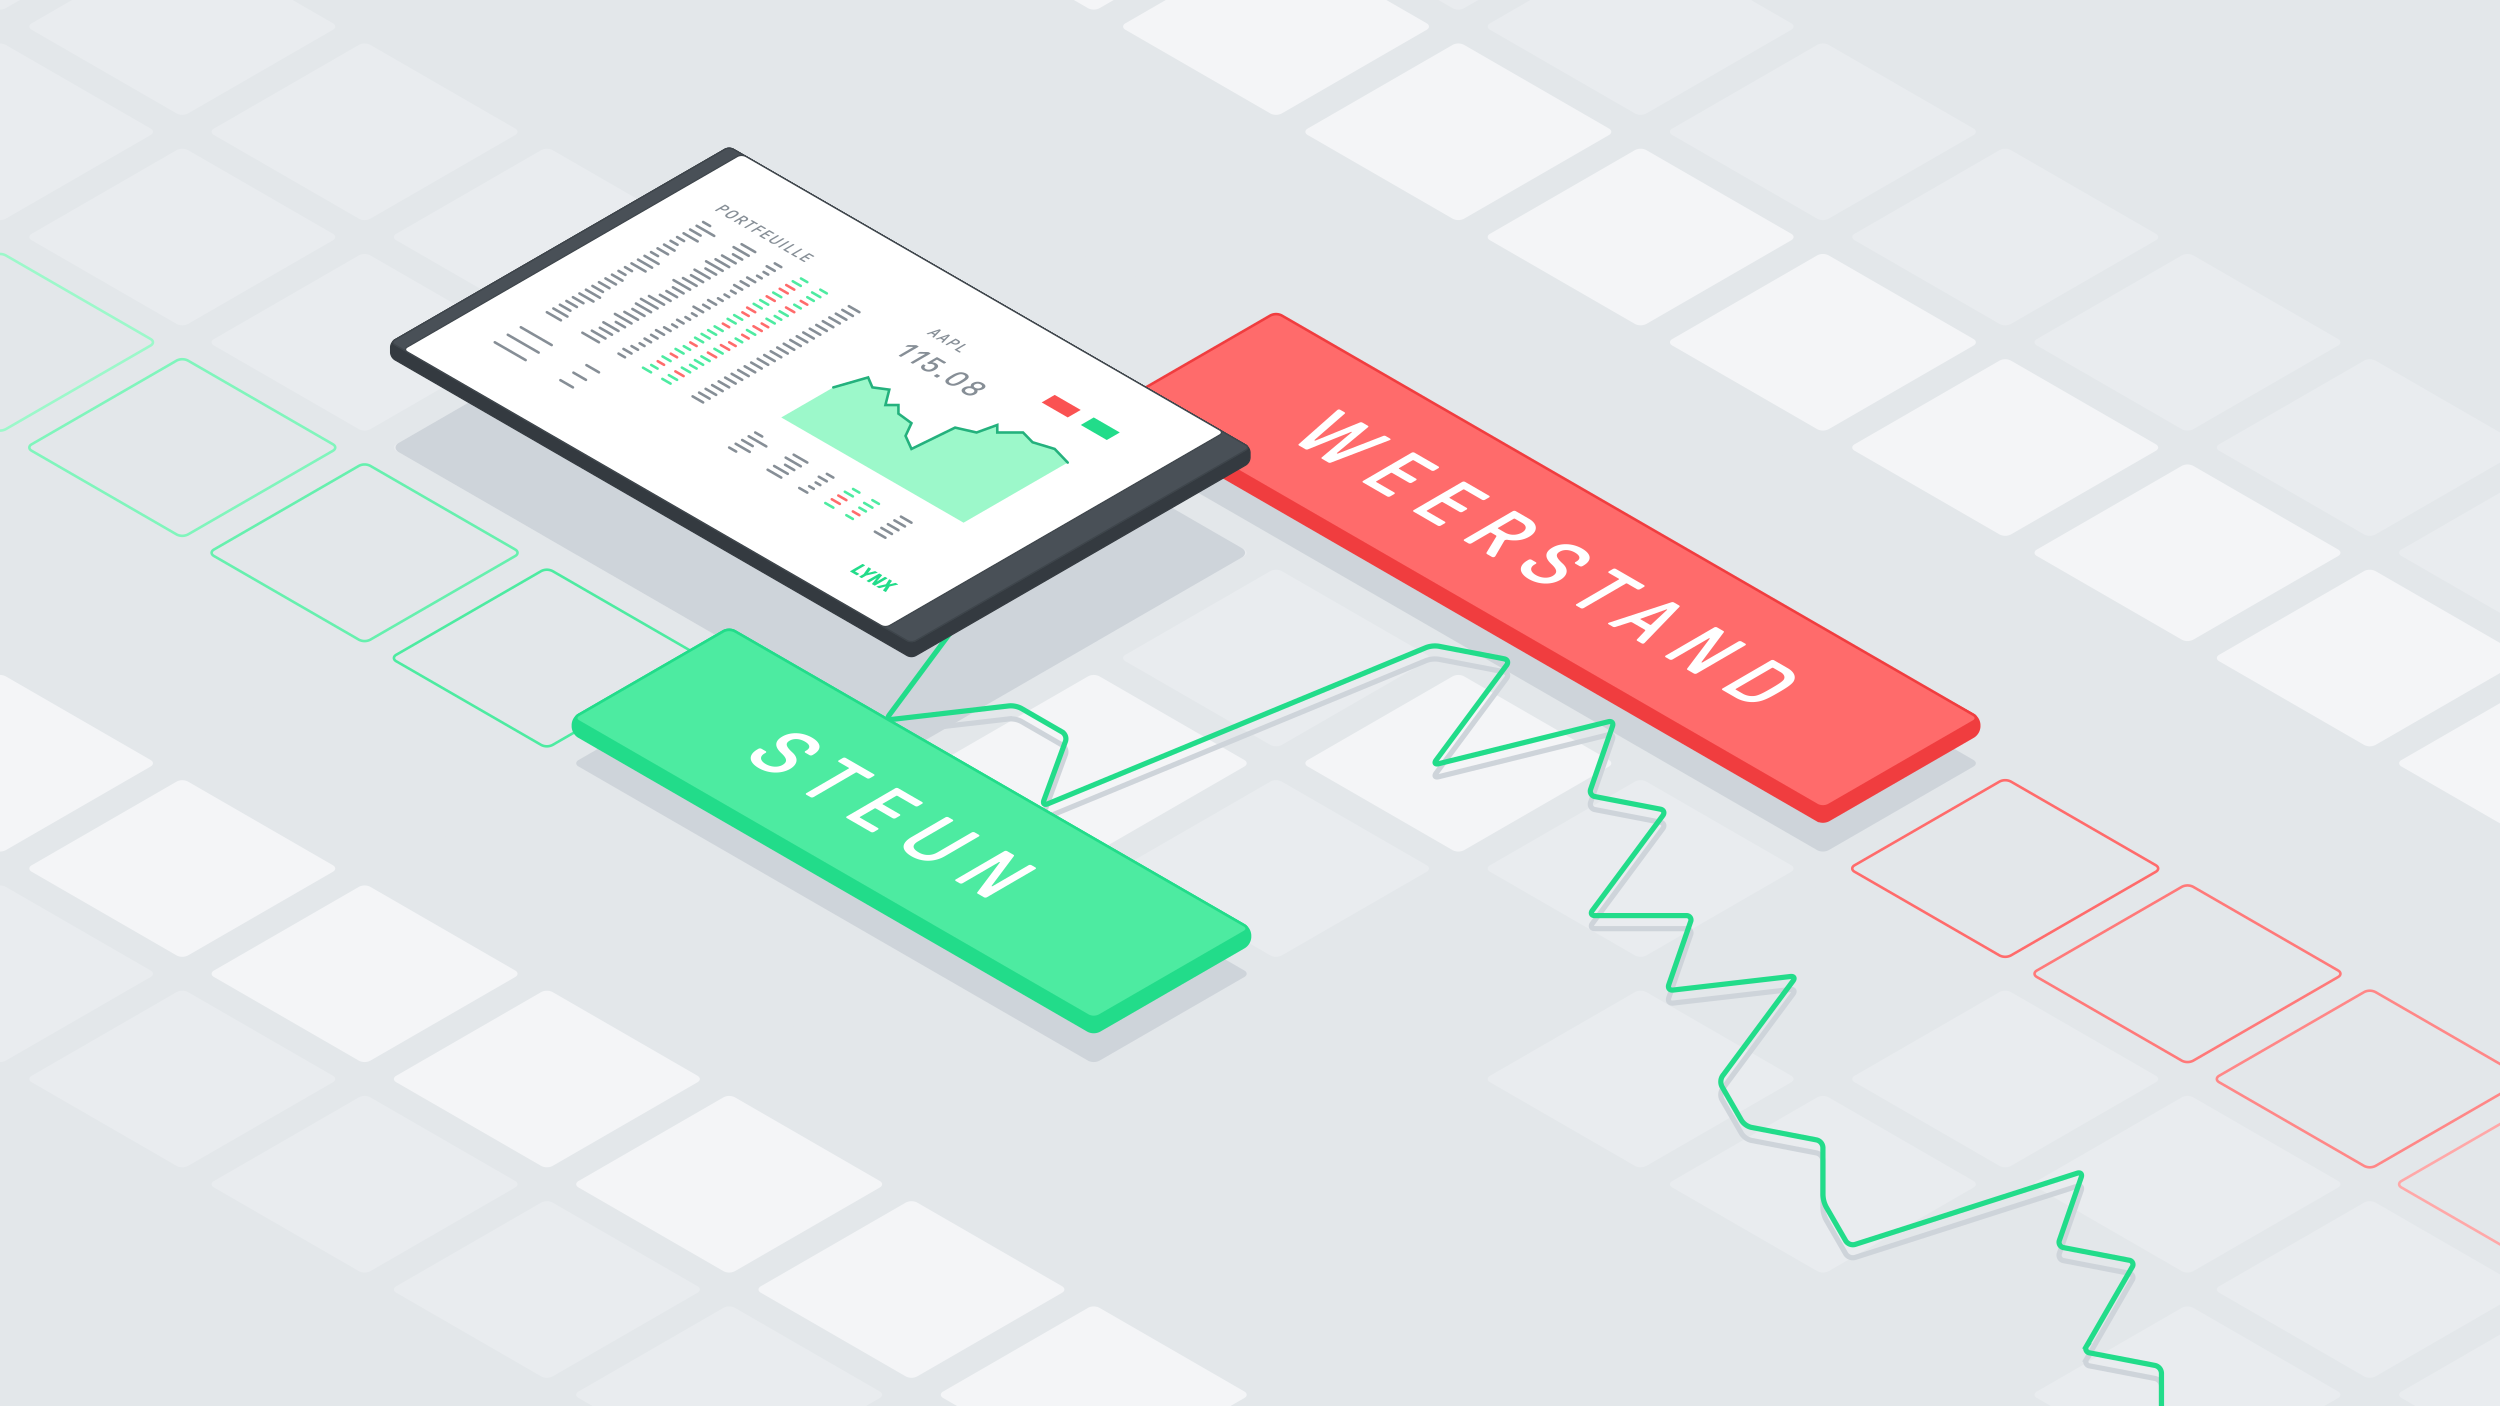 <svg xmlns="http://www.w3.org/2000/svg" xmlns:xlink="http://www.w3.org/1999/xlink" viewBox="0 0 1920 1080" xmlns:v="https://vecta.io/nano"><style><![CDATA[.i{stroke-linecap:round}.j{stroke:#868e96}.k{stroke:#4deba1}.l{fill:none}.m{stroke-miterlimit:10}.n{fill:#e3e7ea}.o{stroke:#ff6b6b}.p{stroke-width:2}.q{fill:#e9ecef}.r{fill:#f4f5f7}.s{stroke:#22dc8a}.t{stroke:#3e454b}.u{fill:#22dc8a}]]></style><path d="M-20-18.499h1960V1098.5H-20z" fill="#bdc4d0"/><path d="M-20-18.499h1960V1098.5H-20z" class="n"/><path d="M584.33 507.858c-2.381-1.375-2.381-3.625 0-5l111.34-64.282a9.606 9.606 0 0 1 8.66 0l111.34 64.282c2.382 1.375 2.382 3.625 0 5L704.33 572.14a9.606 9.606 0 0 1-8.66 0zm-140-80.829c-2.381-1.375-2.381-3.625 0-5l111.34-64.282a9.606 9.606 0 0 1 8.66 0l111.34 64.282c2.382 1.375 2.382 3.625 0 5l-111.34 64.282a9.606 9.606 0 0 1-8.66 0zm-140-80.829c-2.381-1.375-2.381-3.625 0-5l111.34-64.282a9.606 9.606 0 0 1 8.66 0L535.67 341.2c2.382 1.375 2.382 3.625 0 5l-111.34 64.282a9.606 9.606 0 0 1-8.66 0zm-140-80.829c-2.381-1.375-2.381-3.625 0-5l111.34-64.282a9.606 9.606 0 0 1 8.66 0l111.34 64.282c2.382 1.375 2.382 3.625 0 5l-111.34 64.282a9.606 9.606 0 0 1-8.66 0zm-140-80.829c-2.381-1.375-2.381-3.625 0-5l111.34-64.282a9.606 9.606 0 0 1 8.66 0l111.34 64.282c2.382 1.375 2.382 3.625 0 5l-111.34 64.282a9.606 9.606 0 0 1-8.66 0zm-140-80.829c-2.381-1.375-2.381-3.625 0-5L-4.33 34.431a9.606 9.606 0 0 1 8.66 0l111.34 64.282c2.382 1.375 2.382 3.625 0 5L4.33 168a9.606 9.606 0 0 1-8.66 0z" class="q"/><path d="M724.33,588.687c-2.381-1.375-2.381-3.625,0-5l111.34-64.282a9.606,9.606,0,0,1,8.66,0l111.34,64.282c2.382,1.375,2.382,3.625,0,5L844.33,652.969a9.606,9.606,0,0,1-8.66,0Z" class="r"/><path d="M864.33,669.516c-2.381-1.375-2.381-3.625,0-5l111.34-64.282a9.606,9.606,0,0,1,8.66,0l111.34,64.282c2.382,1.375,2.382,3.625,0,5L984.33,733.8a9.606,9.606,0,0,1-8.66,0Z" class="q"/><use xlink:href="#B" class="n"/><path d="M1144.33 831.174c-2.381-1.375-2.381-3.624 0-5l111.34-64.282a9.606 9.606 0 0 1 8.66 0l111.34 64.282c2.382 1.375 2.382 3.624 0 5l-111.34 64.283a9.606 9.606 0 0 1-8.66 0zm140 80.826c-2.381-1.375-2.381-3.625 0-5l111.34-64.282a9.606 9.606 0 0 1 8.66 0L1515.67 907c2.382 1.375 2.382 3.625 0 5l-111.34 64.282a9.606 9.606 0 0 1-8.66 0z" class="q"/><use xlink:href="#C" class="n"/><use xlink:href="#D" class="q"/><g class="n"><path d="M444.33,588.687c-2.381-1.375-2.381-3.625,0-5l111.34-64.282a9.606,9.606,0,0,1,8.66,0l111.34,64.282c2.382,1.375,2.382,3.625,0,5L564.33,652.969a9.606,9.606,0,0,1-8.66,0Z"/><use xlink:href="#E"/></g><use xlink:href="#E" class="k l m p"/><use xlink:href="#F" class="n"/><use xlink:href="#F" stroke="#66f0ae" class="l m p"/><use xlink:href="#G" class="n"/><use xlink:href="#G" stroke="#80f5bc" class="l m p"/><use xlink:href="#H" class="n"/><use xlink:href="#H" stroke="#9cf8ca" class="l m p"/><g class="n"><path d="M584.33 669.516c-2.381-1.375-2.381-3.625 0-5l111.34-64.282a9.606 9.606 0 0 1 8.66 0l111.34 64.282c2.382 1.375 2.382 3.625 0 5L704.33 733.8a9.606 9.606 0 0 1-8.66 0zm140 80.829c-2.381-1.375-2.381-3.625 0-5l111.34-64.282a9.606 9.606 0 0 1 8.66 0l111.34 64.282c2.382 1.375 2.382 3.625 0 5l-111.34 64.282a9.606 9.606 0 0 1-8.66 0zm140 80.829c-2.381-1.375-2.381-3.625 0-5l111.34-64.282a9.606 9.606 0 0 1 8.66 0l111.34 64.282c2.382 1.375 2.382 3.625 0 5l-111.34 64.282a9.606 9.606 0 0 1-8.66 0zm140 80.826c-2.381-1.375-2.381-3.625 0-5l111.34-64.282a9.606 9.606 0 0 1 8.66 0L1235.67 907c2.382 1.375 2.382 3.625 0 5l-111.34 64.282a9.606 9.606 0 0 1-8.66 0z"/><use xlink:href="#C" x="-280"/><use xlink:href="#I"/><path d="M304.33 669.516c-2.381-1.375-2.381-3.625 0-5l111.34-64.282a9.606 9.606 0 0 1 8.66 0l111.34 64.282c2.382 1.375 2.382 3.625 0 5L424.33 733.8a9.606 9.606 0 0 1-8.66 0zm-140-80.829c-2.381-1.375-2.381-3.625 0-5l111.34-64.282a9.606 9.606 0 0 1 8.66 0l111.34 64.282c2.382 1.375 2.382 3.625 0 5l-111.34 64.282a9.606 9.606 0 0 1-8.66 0zm-140-80.829c-2.381-1.375-2.381-3.625 0-5l111.34-64.282a9.606 9.606 0 0 1 8.66 0l111.34 64.282c2.382 1.375 2.382 3.625 0 5L144.33 572.14a9.606 9.606 0 0 1-8.66 0zm-140-80.829c-2.381-1.375-2.381-3.625 0-5l111.34-64.282a9.606 9.606 0 0 1 8.66 0l111.34 64.282c2.382 1.375 2.382 3.625 0 5L4.33 491.311a9.606 9.606 0 0 1-8.66 0zm560 323.316c-2.381-1.375-2.381-3.625 0-5l111.34-64.282a9.606 9.606 0 0 1 8.66 0l111.34 64.282c2.382 1.375 2.382 3.625 0 5l-111.34 64.282a9.606 9.606 0 0 1-8.66 0zm140 80.829c-2.381-1.375-2.381-3.625 0-5l111.34-64.282a9.606 9.606 0 0 1 8.66 0l111.34 64.282c2.382 1.375 2.382 3.625 0 5l-111.34 64.282a9.606 9.606 0 0 1-8.66 0zm140 80.826c-2.381-1.375-2.381-3.625 0-5l111.34-64.282a9.606 9.606 0 0 1 8.66 0L955.67 907c2.382 1.375 2.382 3.625 0 5l-111.34 64.286a9.606 9.606 0 0 1-8.66 0z"/><use xlink:href="#C" x="-560"/><use xlink:href="#I" x="-280"/></g><g class="r"><path d="M164.33 750.345c-2.381-1.375-2.381-3.625 0-5l111.34-64.282a9.606 9.606 0 0 1 8.66 0l111.34 64.282c2.382 1.375 2.382 3.625 0 5l-111.34 64.282a9.606 9.606 0 0 1-8.66 0zm-140-80.829c-2.381-1.375-2.381-3.625 0-5l111.34-64.282a9.606 9.606 0 0 1 8.66 0l111.34 64.282c2.382 1.375 2.382 3.625 0 5L144.33 733.8a9.606 9.606 0 0 1-8.66 0zm-140-80.829c-2.381-1.375-2.381-3.625 0-5l111.34-64.282a9.606 9.606 0 0 1 8.66 0l111.34 64.282c2.382 1.375 2.382 3.625 0 5L4.33 652.969a9.606 9.606 0 0 1-8.66 0zm420 242.487c-2.381-1.375-2.381-3.625 0-5l111.34-64.282a9.606 9.606 0 0 1 8.66 0l111.34 64.282c2.382 1.375 2.382 3.625 0 5l-111.34 64.282a9.606 9.606 0 0 1-8.66 0zm140 80.826c-2.381-1.375-2.381-3.625 0-5l111.34-64.282a9.606 9.606 0 0 1 8.66 0L675.67 907c2.382 1.375 2.382 3.625 0 5l-111.34 64.285a9.606 9.606 0 0 1-8.66 0z"/><use xlink:href="#C" x="-840"/><use xlink:href="#I" x="-560"/></g><g class="q"><path d="M24.33 831.174c-2.381-1.375-2.381-3.625 0-5l111.34-64.282a9.606 9.606 0 0 1 8.66 0l111.34 64.282c2.382 1.375 2.382 3.625 0 5l-111.34 64.282a9.606 9.606 0 0 1-8.66 0zm-140-80.829c-2.381-1.375-2.381-3.625 0-5l111.34-64.282a9.606 9.606 0 0 1 8.66 0l111.34 64.282c2.382 1.375 2.382 3.625 0 5L4.33 814.627a9.606 9.606 0 0 1-8.66 0zM164.33 912c-2.381-1.375-2.381-3.625 0-5l111.34-64.282a9.606 9.606 0 0 1 8.66 0L395.67 907c2.382 1.375 2.382 3.625 0 5l-111.34 64.285a9.606 9.606 0 0 1-8.66 0zm140 80.832c-2.381-1.375-2.381-3.625 0-5l111.34-64.282a9.606 9.606 0 0 1 8.66 0l111.34 64.282c2.382 1.375 2.382 3.625 0 5l-111.34 64.283a9.606 9.606 0 0 1-8.66 0z"/><use xlink:href="#I" x="-840"/></g><path d="M-115.67 912c-2.381-1.375-2.381-3.625 0-5l111.34-64.279a9.606 9.606 0 0 1 8.66 0L115.67 907c2.382 1.375 2.382 3.625 0 5L4.33 976.285a9.606 9.606 0 0 1-8.66 0zm140 80.832c-2.381-1.375-2.381-3.625 0-5l111.34-64.282a9.606 9.606 0 0 1 8.66 0l111.34 64.282c2.382 1.375 2.382 3.625 0 5l-111.34 64.282a9.606 9.606 0 0 1-8.66 0zm140 80.829c-2.381-1.375-2.381-3.625 0-5l111.34-64.282a9.606 9.606 0 0 1 8.66 0l111.34 64.282c2.382 1.374 2.382 3.624 0 5l-111.34 64.283a9.606 9.606 0 0 1-8.66 0zm-280 0c-2.381-1.375-2.381-3.625 0-5l111.34-64.282a9.606 9.606 0 0 1 8.66 0l111.34 64.282c2.382 1.375 2.382 3.625 0 5L4.33 1137.943a9.606 9.606 0 0 1-8.66 0z" class="n"/><path d="M724.33 427.029c-2.381-1.375-2.381-3.625 0-5l111.34-64.282a9.606 9.606 0 0 1 8.66 0l111.34 64.282c2.382 1.375 2.382 3.625 0 5l-111.34 64.282a9.606 9.606 0 0 1-8.66 0zm-140-80.829c-2.381-1.375-2.381-3.625 0-5l111.34-64.282a9.606 9.606 0 0 1 8.66 0L815.67 341.2c2.382 1.375 2.382 3.625 0 5l-111.34 64.282a9.606 9.606 0 0 1-8.66 0zm-140-80.829c-2.381-1.375-2.381-3.625 0-5l111.34-64.282a9.606 9.606 0 0 1 8.66 0l111.34 64.282c2.382 1.375 2.382 3.625 0 5l-111.34 64.282a9.606 9.606 0 0 1-8.66 0zm-140-80.829c-2.381-1.375-2.381-3.625 0-5l111.34-64.282a9.606 9.606 0 0 1 8.66 0l111.34 64.282c2.382 1.375 2.382 3.625 0 5l-111.34 64.282a9.606 9.606 0 0 1-8.66 0zm-140-80.829c-2.381-1.375-2.381-3.625 0-5l111.34-64.282a9.606 9.606 0 0 1 8.66 0l111.34 64.282c2.382 1.375 2.382 3.625 0 5L284.33 168a9.606 9.606 0 0 1-8.66 0zm-140-80.83c-2.381-1.375-2.381-3.625 0-5L135.67-46.4a9.606 9.606 0 0 1 8.66 0l111.34 64.283c2.382 1.375 2.382 3.625 0 5L144.33 87.166a9.606 9.606 0 0 1-8.66 0zm-140-80.829c-2.381-1.375-2.381-3.625 0-5l111.34-64.282a9.606 9.606 0 0 1 8.66 0l111.34 64.282c2.382 1.375 2.382 3.625 0 5L4.33 6.336a9.606 9.606 0 0 1-8.66 0zm980 565.804c-2.381-1.375-2.381-3.625 0-5l111.34-64.282a9.606 9.606 0 0 1 8.66 0l111.34 64.282c2.382 1.375 2.382 3.625 0 5L984.33 572.14a9.606 9.606 0 0 1-8.66 0z" class="q"/><use xlink:href="#J" class="r"/><use xlink:href="#B" x="280" class="n"/><g class="q"><path d="M1144.33,669.517c-2.381-1.375-2.381-3.625,0-5l111.34-64.282a9.606,9.606,0,0,1,8.66,0l111.34,64.282c2.382,1.375,2.382,3.625,0,5L1264.33,733.8a9.606,9.606,0,0,1-8.66,0Z"/><use xlink:href="#K"/><path d="M1564.33 912c-2.381-1.375-2.381-3.625 0-5l111.34-64.282a9.606 9.606 0 0 1 8.66 0L1795.67 907c2.382 1.375 2.382 3.625 0 5l-111.34 64.283a9.606 9.606 0 0 1-8.66 0zm140 80.832c-2.381-1.375-2.381-3.625 0-5l111.34-64.282a9.606 9.606 0 0 1 8.66 0l111.34 64.282c2.382 1.375 2.382 3.625 0 5l-111.34 64.282a9.606 9.606 0 0 1-8.66 0z"/><use xlink:href="#D" x="280"/></g><g class="n"><path d="M864.33 346.2c-2.381-1.375-2.381-3.625 0-5l111.34-64.282a9.606 9.606 0 0 1 8.66 0l111.34 64.282c2.382 1.375 2.382 3.625 0 5l-111.34 64.282a9.606 9.606 0 0 1-8.66 0zm-140-80.829c-2.381-1.375-2.381-3.625 0-5l111.34-64.282a9.606 9.606 0 0 1 8.66 0l111.34 64.282c2.382 1.375 2.382 3.625 0 5l-111.34 64.282a9.606 9.606 0 0 1-8.66 0zm-140-80.829c-2.381-1.375-2.381-3.625 0-5l111.34-64.282a9.606 9.606 0 0 1 8.66 0l111.34 64.282c2.382 1.375 2.382 3.625 0 5l-111.34 64.282a9.606 9.606 0 0 1-8.66 0zm-140-80.83c-2.381-1.375-2.381-3.625 0-5L555.67 34.43a9.606 9.606 0 0 1 8.66 0l111.34 64.282c2.382 1.375 2.382 3.625 0 5L564.33 168a9.606 9.606 0 0 1-8.66 0zm-140-80.829c-2.381-1.375-2.381-3.625 0-5L415.67-46.4a9.606 9.606 0 0 1 8.66 0l111.34 64.283c2.382 1.375 2.382 3.625 0 5L424.33 87.165a9.606 9.606 0 0 1-8.66 0zm-140-80.829c-2.381-1.375-2.381-3.625 0-5l111.34-64.282a9.606 9.606 0 0 1 8.66 0l111.34 64.282c2.382 1.375 2.382 3.625 0 5L284.33 6.336a9.606 9.606 0 0 1-8.66 0z"/><use xlink:href="#L"/><path d="M1144.33,507.858c-2.381-1.375-2.381-3.625,0-5l111.34-64.282a9.606,9.606,0,0,1,8.66,0l111.34,64.282c2.382,1.375,2.382,3.625,0,5L1264.33,572.14a9.606,9.606,0,0,1-8.66,0Z"/><use xlink:href="#M"/></g><use xlink:href="#M" class="l m o p"/><g class="n"><use xlink:href="#J" x="280"/><use xlink:href="#B" x="560"/></g><use xlink:href="#B" x="560" stroke="#ff7979" class="l m p"/><use xlink:href="#K" x="280" class="n"/><use xlink:href="#K" x="280" stroke="#ff8787" class="l m p"/><use xlink:href="#N" class="n"/><use xlink:href="#N" stroke="#ffa8a8" class="l m p"/><g class="n"><path d="M1004.33 265.371c-2.381-1.375-2.381-3.625 0-5l111.34-64.282a9.606 9.606 0 0 1 8.66 0l111.34 64.282c2.382 1.375 2.382 3.625 0 5l-111.34 64.282a9.606 9.606 0 0 1-8.66 0zm-140-80.83c-2.381-1.375-2.381-3.625 0-5l111.34-64.282a9.606 9.606 0 0 1 8.66 0l111.34 64.282c2.382 1.375 2.382 3.625 0 5l-111.34 64.282a9.606 9.606 0 0 1-8.66 0zm-140-80.829c-2.381-1.375-2.381-3.625 0-5L835.67 34.43a9.606 9.606 0 0 1 8.66 0l111.34 64.282c2.382 1.375 2.382 3.625 0 5l-111.34 64.282a9.606 9.606 0 0 1-8.66 0zm-140-80.829c-2.381-1.375-2.381-3.625 0-5L695.67-46.4a9.606 9.606 0 0 1 8.66 0l111.34 64.283c2.382 1.375 2.382 3.625 0 5L704.33 87.165a9.606 9.606 0 0 1-8.66 0zm-140-80.829c-2.381-1.375-2.381-3.625 0-5l111.34-64.282a9.606 9.606 0 0 1 8.66 0l111.34 64.282c2.382 1.375 2.382 3.625 0 5L564.33 6.336a9.606 9.606 0 0 1-8.66 0zm700 404.146c-2.381-1.375-2.381-3.625 0-5l111.34-64.282a9.606 9.606 0 0 1 8.66 0l111.34 64.282c2.382 1.375 2.382 3.625 0 5l-111.34 64.282a9.606 9.606 0 0 1-8.66 0z"/><use xlink:href="#L" x="280"/><use xlink:href="#J" x="560"/><path d="M1704.33,669.516c-2.381-1.375-2.381-3.625,0-5l111.34-64.282a9.606,9.606,0,0,1,8.66,0l111.34,64.282c2.382,1.375,2.382,3.625,0,5L1824.33,733.8a9.606,9.606,0,0,1-8.66,0Z"/><use xlink:href="#B" x="840"/></g><g class="r"><use xlink:href="#O"/><path d="M1004.33 103.712c-2.381-1.375-2.381-3.625 0-5l111.34-64.282a9.606 9.606 0 0 1 8.66 0l111.34 64.282c2.382 1.375 2.382 3.625 0 5l-111.34 64.282a9.606 9.606 0 0 1-8.66 0zm-140-80.829c-2.381-1.375-2.381-3.625 0-5L975.67-46.4a9.606 9.606 0 0 1 8.66 0l111.34 64.282c2.382 1.375 2.382 3.625 0 5L984.33 87.165a9.606 9.606 0 0 1-8.66 0zm-140-80.829c-2.381-1.375-2.381-3.625 0-5l111.34-64.282a9.606 9.606 0 0 1 8.66 0l111.34 64.282c2.382 1.375 2.382 3.625 0 5L844.33 6.336a9.606 9.606 0 0 1-8.66 0z"/><use xlink:href="#P"/><path d="M1424.33,346.2c-2.381-1.375-2.381-3.625,0-5l111.34-64.282a9.606,9.606,0,0,1,8.66,0L1655.67,341.2c2.382,1.375,2.382,3.625,0,5l-111.34,64.282a9.606,9.606,0,0,1-8.66,0Z"/><use xlink:href="#L" x="560"/><path d="M1704.33,507.858c-2.381-1.375-2.381-3.625,0-5l111.34-64.282a9.606,9.606,0,0,1,8.66,0l111.34,64.282c2.382,1.375,2.382,3.625,0,5L1824.33,572.14a9.606,9.606,0,0,1-8.66,0Z"/><use xlink:href="#J" x="840"/></g><g class="q"><path d="M1284.33 103.712c-2.381-1.375-2.381-3.625 0-5l111.34-64.282a9.606 9.606 0 0 1 8.66 0l111.34 64.282c2.382 1.375 2.382 3.625 0 5l-111.34 64.282a9.606 9.606 0 0 1-8.66 0zm-140-80.829c-2.381-1.375-2.381-3.625 0-5L1255.67-46.4a9.606 9.606 0 0 1 8.66 0l111.34 64.282c2.382 1.375 2.382 3.625 0 5l-111.34 64.283a9.606 9.606 0 0 1-8.66 0zm-140-80.829c-2.381-1.375-2.381-3.625 0-5l111.34-64.282a9.606 9.606 0 0 1 8.66 0l111.34 64.282c2.382 1.375 2.382 3.625 0 5L1124.33 6.336a9.606 9.606 0 0 1-8.66 0z"/><use xlink:href="#O" x="280"/><use xlink:href="#P" x="280"/><path d="M1704.33 346.2c-2.381-1.375-2.381-3.625 0-5l111.34-64.282a9.606 9.606 0 0 1 8.66 0l111.34 64.282c2.382 1.375 2.382 3.625 0 5l-111.34 64.282a9.606 9.606 0 0 1-8.66 0zm140 80.828c-2.381-1.375-2.381-3.625 0-5l111.34-64.282a9.606 9.606 0 0 1 8.66 0l111.34 64.282c2.382 1.375 2.382 3.625 0 5l-111.34 64.282a9.606 9.606 0 0 1-8.66 0z"/></g><g class="n"><path d="M1424.33 22.883c-2.381-1.375-2.381-3.625 0-5L1535.67-46.4a9.606 9.606 0 0 1 8.66 0l111.34 64.282c2.382 1.375 2.382 3.625 0 5l-111.34 64.283a9.606 9.606 0 0 1-8.66 0zm-140-80.829c-2.381-1.375-2.381-3.625 0-5l111.34-64.282a9.606 9.606 0 0 1 8.66 0l111.34 64.282c2.382 1.375 2.382 3.625 0 5L1404.33 6.336a9.606 9.606 0 0 1-8.66 0zm280 161.658c-2.381-1.375-2.381-3.625 0-5l111.34-64.282a9.606 9.606 0 0 1 8.66 0l111.34 64.282c2.382 1.375 2.382 3.625 0 5l-111.34 64.282a9.606 9.606 0 0 1-8.66 0z"/><use xlink:href="#O" x="560"/><use xlink:href="#P" x="560"/><path d="M1564.33-57.946c-2.381-1.375-2.381-3.625 0-5l111.34-64.282a9.606 9.606 0 0 1 8.66 0l111.34 64.282c2.382 1.375 2.382 3.625 0 5L1684.33 6.336a9.606 9.606 0 0 1-8.66 0zm140 80.829c-2.381-1.375-2.381-3.625 0-5L1815.67-46.4a9.606 9.606 0 0 1 8.66 0l111.34 64.282c2.382 1.375 2.382 3.625 0 5l-111.34 64.283a9.606 9.606 0 0 1-8.66 0zm140 80.829c-2.381-1.375-2.381-3.625 0-5l111.34-64.282a9.606 9.606 0 0 1 8.66 0l111.34 64.282c2.382 1.375 2.382 3.625 0 5l-111.34 64.282a9.606 9.606 0 0 1-8.66 0zm0-161.659c-2.381-1.375-2.381-3.625 0-5l111.34-64.282a9.606 9.606 0 0 1 8.66 0l111.34 64.282c2.382 1.375 2.382 3.625 0 5L1964.33 6.335a9.606 9.606 0 0 1-8.66 0z"/></g><path d="M306.5 347.45c-3.572-2.062-3.572-5.437 0-7.5l247.01-142.611a14.406 14.406 0 0 1 12.99 0l387.01 223.44c3.572 2.062 3.572 5.437 0 7.5L706.5 570.89a14.406 14.406 0 0 1-12.99 0zm1209.17 236.237c2.382 1.375 2.382 3.625 0 5l-111.34 64.282a9.606 9.606 0 0 1-8.66 0L864.33 346.2c-2.381-1.375-2.381-3.625 0-5l111.34-64.282a9.606 9.606 0 0 1 8.66 0z" fill="#ced4da"/><use xlink:href="#Q" fill="#f03d3f"/><use xlink:href="#Q" stroke="#f03d3f" class="l m p"/><use xlink:href="#R" fill="#ff6b6b"/><use xlink:href="#R" stroke="#f03d3f" class="l m p"/><path d="M1155.192 415.494l-6.719 11.538a1.761 1.761 0 0 1-.678.652 2.188 2.188 0 0 1-2.151-.066l-3.461-2c-.734-.424-.686-.918-.459-1.309l7.4-12.19c.164-.295.226-.656-.4-1.018l-3.46-2a1.165 1.165 0 0 0-1.133 0l-14.1 8.194a2.5 2.5 0 0 1-2.259 0l-3.122-1.8a.691.691 0 0 1-.008-1.305l37.216-21.627a2.5 2.5 0 0 1 2.259 0l10.215 5.9c6.589 3.8 7.182 9.636.078 13.764-4.846 2.817-10.5 3.277-15.991 2.459a4.375 4.375 0 0 0-2.546.1 1.751 1.751 0 0 0-.681.708zm.81-6.389a13.331 13.331 0 0 0 12.842-.1c4.117-2.393 3.59-5.438.123-7.439l-5.388-3.111a1.156 1.156 0 0 0-1.127 0l-11.842 6.882c-.336.2-.335.461 0 .656l5.389 3.111m-12.427-28.404a.694.694 0 0 1 .008 1.312l-3.1 1.8a2.512 2.512 0 0 1-2.266 0l-13.509-7.8a1.156 1.156 0 0 0-1.127 0l-10.149 5.9c-.342.2-.335.461 0 .656l12.886 7.432a.694.694 0 0 1 .007 1.312l-3.1 1.8a2.506 2.506 0 0 1-2.266 0l-12.884-7.439a1.157 1.157 0 0 0-1.133 0l-10.993 6.388c-.336.195-.334.461 0 .656l13.625 7.867a.692.692 0 0 1 0 1.308l-3.1 1.8a2.5 2.5 0 0 1-2.253 0l-18.445-10.65a.692.692 0 0 1-.014-1.308l37.216-21.627a2.5 2.5 0 0 1 2.265 0zm-38.872-22.446a.7.7 0 0 1 .008 1.313l-3.1 1.8a2.512 2.512 0 0 1-2.266 0l-13.51-7.8a1.145 1.145 0 0 0-1.12 0l-10.149 5.9c-.342.2-.341.457 0 .653l12.884 7.438a.694.694 0 0 1 .007 1.313l-3.1 1.8a2.5 2.5 0 0 1-2.265 0l-12.884-7.438a1.146 1.146 0 0 0-1.127 0l-10.992 6.389c-.337.195-.342.457 0 .652l13.625 7.866a.7.7 0 0 1 .007 1.313l-3.1 1.8a2.5 2.5 0 0 1-2.259 0l-18.445-10.65a.692.692 0 0 1-.014-1.308l37.215-21.628a2.506 2.506 0 0 1 2.266 0zm-37.348-21.56c.741.427.8.851.293 1.146a9.258 9.258 0 0 1-.965.428l-44.591 17.038a2.276 2.276 0 0 1-1.923-.133l-4.82-2.783c-.511-.295-.685-.719-.236-1.113l22.974-19.2c.222-.195.164-.3.049-.361s-.28-.1-.617.033l-33.074 13.37a2.284 2.284 0 0 1-1.923-.133l-4.827-2.786c-.511-.295-.685-.719-.235-1.114l29.268-25.884a6.263 6.263 0 0 1 .742-.557 1.983 1.983 0 0 1 1.973.162l3.065 1.77c.511.3.742.693.235 1.113l-23.134 20.153c-.228.2-.17.3 0 .394a.754.754 0 0 0 .8.063l34.033-13.861a2.286 2.286 0 0 1 1.922.133l4.086 2.359c.511.3.692.723.236 1.113l-23.825 19.756c-.228.2-.17.3 0 .4a.766.766 0 0 0 .8.062l34.709-13.469a2.169 2.169 0 0 1 1.923.133zm195.231 112.716a.692.692 0 0 1 0 1.309l-3.1 1.8a2.5 2.5 0 0 1-2.259 0l-7.5-4.328a1.154 1.154 0 0 0-1.126 0l-32.427 18.844a2.5 2.5 0 0 1-2.253 0l-3.122-1.8a.692.692 0 0 1-.013-1.308l32.426-18.845c.336-.195.328-.457-.01-.652l-7.547-4.357a.7.7 0 0 1-.007-1.312l3.1-1.8a2.5 2.5 0 0 1 2.265 0zm-47.506-28.081c7.266 4.195 7.688 9.141 1.034 13.008l-.736.428a2.5 2.5 0 0 1-2.259 0l-3.122-1.8a.693.693 0 0 1-.014-1.309l.736-.428c3.381-1.964 2.915-4.519-1.114-6.845s-8.5-2.554-11.707-.689c-3.495 2.031-2.979 4.423 2.2 9.109 4.778 4.323 3.959 9.208-1.908 12.617-6.762 3.93-16.551 3.635-24.047-.692-7.77-4.486-8.2-10.152-1.042-14.314l.907-.527a2.5 2.5 0 0 1 2.253 0l3.18 1.836a.692.692 0 0 1 .014 1.308l-.907.527c-3.832 2.227-3.418 5.537 1.006 8.092 4.144 2.392 9.415 2.687 12.853.689 3.888-2.26 3.644-4.884-.847-9.042-5.175-4.752-5.48-9.175.667-12.747 6.707-3.906 15.868-3.25 22.853.779zm162.414 101.934c-1.57 2.621-6.421 5.573-11.661 8.618s-10.321 5.865-14.84 6.783a25.636 25.636 0 0 1-17.5-2.591l-10.5-6.06a.693.693 0 0 1-.014-1.309l37.216-21.627a2.5 2.5 0 0 1 2.265 0l10.5 6.06c5.111 2.949 6.552 6.72 4.534 10.126zm-29.3 11.11c3.109-.556 7.9-3.277 12.078-5.7s8.849-5.209 9.8-7.012c1.065-2-.252-4.128-2.467-5.407l-5.67-3.274a1.144 1.144 0 0 0-1.126 0l-27.631 16.057c-.336.195-.341.457 0 .656l5.67 3.273a14.757 14.757 0 0 0 9.344 1.412m-7.86-40.078a.694.694 0 0 1 .007 1.312l-37.215 21.627a2.5 2.5 0 0 1-2.26 0l-4.705-2.717c-.626-.361-.691-.656-.236-1.246l16.954-22.479c.284-.357.284-.49.111-.59a.74.74 0 0 0-.674.067l-27.859 16.19a2.5 2.5 0 0 1-2.259 0l-2.893-1.67a.692.692 0 0 1-.013-1.308l37.215-21.628a2.506 2.506 0 0 1 2.266 0l4.7 2.717c.626.361.685.66.236 1.246l-16.732 22.35c-.284.357-.284.49-.111.59a.73.73 0 0 0 .68-.071l27.625-16.053a2.5 2.5 0 0 1 2.265 0zm-77.046-.784a3.312 3.312 0 0 1-.792.652 1.966 1.966 0 0 1-1.751-.1l-3.294-1.9a.66.66 0 0 1-.229-1.109l6.124-6.458c.4-.358.224-.782-.286-1.077l-9.424-5.441a2.415 2.415 0 0 0-1.866-.165l-11.123 3.572a2.562 2.562 0 0 1-1.923-.133l-3.288-1.9c-.568-.328-.577-.788-.184-1.017a5.2 5.2 0 0 1 1.131-.457l47.267-15.434a2.43 2.43 0 0 1 1.922.132l3.972 2.293c.51.295.628.752.235 1.113zm3.823-13.732a.841.841 0 0 0 1.075-.1l12.041-11.273c.171-.166.221-.261.113-.324l-.115-.066c-.115-.067-.28-.037-.566.062l-19.415 7.015c-.565.2-.513.424-.169.623l7.036 4.062" fill="#fff"/><g stroke-width="4" class="l m"><path d="M600,262.871l-96.533,100.32c-1.907,1.982-1.232,3.345,1.5,3.03l90.066-10.4a8.28,8.28,0,0,1,7.467,3.757l15,25.981a9.606,9.606,0,0,1,0,8.66l-15,25.98c-1.375,2.382-.251,4.4,2.5,4.49l65.8,2.11a5.854,5.854,0,0,1,5.476,5.137l3.251,33.8a7.1,7.1,0,0,0,5.389,5.922l50.18,9.657c2.7.52,3.569,2.752,1.93,4.96l-54.04,72.8c-1.639,2.208-.745,3.756,1.987,3.441l90.066-10.4a17.722,17.722,0,0,1,9.3,1.926l31.34,18.094a6.181,6.181,0,0,1,2.611,7.2l-16.562,45.25c-.946,2.583.361,3.837,2.9,2.787l290.758-120.106a19.681,19.681,0,0,1,9.531-.964l50.18,9.657c2.7.52,3.569,2.752,1.93,4.96l-54.04,72.8c-1.639,2.208-.8,3.474,1.874,2.813l130.292-32.239c2.67-.66,4.118.925,3.217,3.524L1221.637,616.1a4.215,4.215,0,0,0,3.273,5.669l50.18,9.658c2.7.519,3.569,2.751,1.93,4.959l-54.04,72.8c-1.639,2.208-.73,4.014,2.02,4.014h70a3.342,3.342,0,0,1,3.363,4.725l-16.726,48.286c-.9,2.6.6,4.466,3.33,4.151l90.066-10.4c2.732-.315,3.626,1.233,1.987,3.441l-54.04,72.8a8.28,8.28,0,0,0-.48,8.345l15,25.98a12.5,12.5,0,0,0,7.41,5.276l50.18,9.657a6.312,6.312,0,0,1,4.91,5.944V927.6a22.116,22.116,0,0,0,2.5,9.33l15,25.98a6.5,6.5,0,0,0,7.261,2.8l170.478-54.68c2.619-.84,4.025.6,3.124,3.2l-16.726,48.286a4.216,4.216,0,0,0,3.273,5.67l50.18,9.657a3.342,3.342,0,0,1,2.41,5.275l-35,60.622a3.343,3.343,0,0,0,2.41,5.275l50.18,9.657a6.314,6.314,0,0,1,4.91,5.945V1100.8a4.363,4.363,0,0,0,4.967,4.426l90.066-10.4a4.364,4.364,0,0,1,4.967,4.427v36.188a6.316,6.316,0,0,0,4.91,5.945l50.18,9.657a12.493,12.493,0,0,1,7.41,5.275l15,25.981a12.5,12.5,0,0,0,7.41,5.275l55.09,10.6" stroke="#ced4da"/><path d="M600,252.871l-96.533,100.32c-1.907,1.982-1.232,3.345,1.5,3.03l90.066-10.4a8.28,8.28,0,0,1,7.467,3.757l15,25.981a9.606,9.606,0,0,1,0,8.66l-15,25.98c-1.375,2.382-.251,4.4,2.5,4.49l65.8,2.11a5.854,5.854,0,0,1,5.476,5.137l3.251,33.8a7.1,7.1,0,0,0,5.389,5.922l50.18,9.657c2.7.52,3.569,2.752,1.93,4.96l-54.04,72.8c-1.639,2.208-.745,3.756,1.987,3.441l90.066-10.4a17.722,17.722,0,0,1,9.3,1.926l31.34,18.094a6.181,6.181,0,0,1,2.611,7.2l-16.562,45.25c-.946,2.583.361,3.837,2.9,2.787l290.758-120.106a19.681,19.681,0,0,1,9.531-.964l50.18,9.657c2.7.52,3.569,2.752,1.93,4.96l-54.04,72.8c-1.639,2.208-.8,3.474,1.874,2.813l130.292-32.239c2.67-.66,4.118.925,3.217,3.524L1221.637,606.1a4.215,4.215,0,0,0,3.273,5.669l50.18,9.658c2.7.519,3.569,2.751,1.93,4.959l-54.04,72.8c-1.639,2.208-.73,4.014,2.02,4.014h70a3.342,3.342,0,0,1,3.363,4.725l-16.726,48.286c-.9,2.6.6,4.466,3.33,4.151l90.066-10.4c2.732-.315,3.626,1.233,1.987,3.441l-54.04,72.8a8.28,8.28,0,0,0-.48,8.345l15,25.98a12.5,12.5,0,0,0,7.41,5.276l50.18,9.657a6.312,6.312,0,0,1,4.91,5.944V917.6a22.116,22.116,0,0,0,2.5,9.33l15,25.98a6.5,6.5,0,0,0,7.261,2.8l170.478-54.68c2.619-.84,4.025.6,3.124,3.2l-16.726,48.286a4.216,4.216,0,0,0,3.273,5.67l50.18,9.657a3.342,3.342,0,0,1,2.41,5.275l-35,60.622a3.343,3.343,0,0,0,2.41,5.275l50.18,9.657a6.314,6.314,0,0,1,4.91,5.945V1090.8a4.363,4.363,0,0,0,4.967,4.426l90.066-10.4a4.364,4.364,0,0,1,4.967,4.427v36.188a6.316,6.316,0,0,0,4.91,5.945l50.18,9.657a12.493,12.493,0,0,1,7.41,5.275l15,25.981a12.5,12.5,0,0,0,7.41,5.275l55.09,10.6" class="s"/></g><use xlink:href="#S" fill="#343a40"/><use xlink:href="#S" stroke="#343a40" class="l m"/><use xlink:href="#T" fill="#3e454b"/><use xlink:href="#T" class="l m t"/><use xlink:href="#U" fill="#495057"/><use xlink:href="#U" class="l m t"/><use xlink:href="#V" fill="#fff"/><use xlink:href="#V" class="l m t"/><path d="M860 332.153l-20-11.547-10 5.774 20 11.547 10-5.774z" class="u"/><path d="M830 314.833l-20-11.547-10 5.773 20 11.547 10-5.773z" fill="#fa5252"/><g class="l m p i"><path d="M540 170.495l5.357 3.093m24.188 13.965L580 193.589m15.034 8.68l4.966 2.867" class="j"/><path d="M615.145 213.88l4.855 2.803m10 5.774l5 2.886" class="k"/><path d="M651.917 235.11l8.083 4.667m-140-57.735l5.357 3.093m24.188 13.965L560 205.136m13.834 7.987l6.166 3.56" class="j"/><path d="M593.834 224.67l6.166 3.56m10 5.774l5 2.886" class="k"/><path d="M631.917 246.657l8.083 4.667m-140-57.735l5.357 3.093m25.322 14.62l9.321 5.381m16.435 9.489L560 228.23" class="j"/><path d="M573.834 236.217l6.166 3.56" class="o"/><path d="M588.689 244.794l6.311 3.643" class="k"/><path d="M611.917 258.204l8.083 4.667m-140-57.735l5.357 3.093m26.456 15.274L520 228.23m12.634 7.295l7.366 4.252" class="j"/><path d="M555.145 248.521l4.855 2.803m10 5.774l5 2.886" class="o"/><path d="M591.917 269.751l8.083 4.667m-140-57.735l8.074 4.662m20.337 11.741L500 239.777m16.234 9.373l3.766 2.174" class="j"/><path d="M533.834 259.311l6.166 3.56m8.689 5.017l6.311 3.643" class="k"/><path d="M571.917 281.298l8.083 4.667M440 228.23l8.074 4.662m24.872 14.36l7.054 4.072m15.034 8.68l4.966 2.867" class="j"/><path d="M515.145 271.615l4.855 2.803" class="o"/><path d="M530 280.192l5 2.886" class="k"/><path d="M551.917 292.845l8.083 4.667m-25-124.13l13.509 7.799m14.902 8.604L575 196.476m13.834 7.987l6.166 3.56" class="j"/><path d="M608.834 216.01l6.166 3.56m8.689 5.016L630 228.23" class="k"/><path d="M646.917 237.997l8.083 4.667m-140-57.735l5.357 3.092m21.92 12.656L555 208.023m13.834 7.987l6.166 3.56" class="j"/><path d="M588.834 227.557l6.166 3.56m8.689 5.016l6.311 3.644" class="o"/><path d="M626.917 249.544l8.083 4.667m-140-57.735l10.791 6.23m18.754 10.827L535 219.57m16.435 9.488l3.565 2.059" class="j"/><path d="M570.145 239.861l4.855 2.803m10 5.773l5 2.887" class="o"/><path d="M606.917 261.091l8.083 4.667m-140-57.735l5.357 3.092m26.456 15.275l8.187 4.727m16.435 9.488l3.565 2.059" class="j"/><path d="M548.834 250.651l6.166 3.56m10 5.773l5 2.887" class="k"/><path d="M586.917 272.638l8.083 4.667M455 219.57l8.074 4.661m22.605 13.051l9.321 5.382m15.034 8.68l4.966 2.867" class="j"/><path d="M530.145 262.955l4.855 2.803m8.689 5.016l6.311 3.644" class="o"/><path d="M566.917 284.185l8.083 4.667m-45-112.583l8.074 4.661m24.872 14.36l7.054 4.073m16.435 9.488L590 210.91" class="j"/><path d="M603.834 218.897l6.166 3.56" class="o"/><path d="M620 228.23l5 2.887" class="k"/><path d="M641.917 240.884l8.083 4.667m-140-57.735l8.074 4.661m23.739 13.705L550 210.91m13.834 7.987l6.166 3.56" class="j"/><path d="M583.834 230.444l6.166 3.56m8.689 5.016l6.311 3.644" class="k"/><path d="M621.917 252.431l8.083 4.667m-140-57.735l10.791 6.23m16.486 9.518L530 222.457m13.834 7.987l6.166 3.56" class="j"/><path d="M563.834 241.991l6.166 3.56" class="k"/><path d="M578.689 250.567l6.311 3.644" class="o"/><path d="M601.917 263.978l8.083 4.667M470 210.91l8.074 4.661m20.337 11.741L510 234.004m16.435 9.488l3.565 2.059" class="j"/><path d="M543.834 253.538l6.166 3.56" class="k"/><path d="M560 262.871l5 2.887" class="o"/><path d="M581.917 275.525l8.083 4.667m-140-57.735l10.791 6.23m18.754 10.827L490 245.551m13.834 7.987l6.166 3.56" class="j"/><path d="M525.145 265.841l4.855 2.804m8.689 5.016l6.311 3.644" class="k"/><path d="M561.917 287.072l8.083 4.667m-45-112.584l10.791 6.231m18.754 10.827L565 202.249m16.435 9.489l3.565 2.058" class="j"/><path d="M598.834 221.783l6.166 3.56m10 5.773l5 2.887" class="o"/><path d="M636.917 243.77l8.083 4.667m-65 83.716l5.357 3.093m24.188 13.965L620 355.247m15.034 8.68l4.966 2.867" class="j"/><path d="M655.145 375.538l4.855 2.803m10 5.774l5 2.886" class="k"/><path d="M691.917 396.768l8.083 4.667M560 343.7l5.357 3.093m24.188 13.965L600 366.794m13.834 7.987l6.166 3.56" class="j"/><path d="M633.834 386.328l6.166 3.56m10 5.774l5 2.886" class="k"/><path d="M671.917 408.315l8.083 4.667M575 335.04l13.509 7.799m14.902 8.604L615 358.134m13.834 7.987l6.166 3.56" class="j"/><path d="M648.834 377.668l6.166 3.56m8.689 5.016l6.311 3.644" class="k"/><path d="M686.917 399.655l8.083 4.667m-125-66.395l8.074 4.661m24.872 14.36l7.054 4.073m16.435 9.488l3.565 2.059" class="j"/><path d="M643.834 380.555l6.166 3.56" class="o"/><path d="M660 389.888l5 2.887" class="k"/><path d="M681.917 402.542l8.083 4.667m-125-66.396l10.791 6.231m18.754 10.827L605 363.907m16.435 9.489l3.565 2.058" class="j"/><path d="M638.834 383.441l6.166 3.56m10 5.774l5 2.886" class="o"/><path d="M676.917 405.428l8.083 4.667M505 190.702l8.074 4.662m20.337 11.741L545 213.796m16.435 9.489l3.565 2.058" class="j"/><path d="M578.834 233.33l6.166 3.56m10 5.773l5 2.887" class="k"/><path d="M616.917 255.317l8.083 4.667m-140-57.735l10.791 6.231m21.022 12.136l8.187 4.727m15.034 8.68L545 236.89" class="j"/><path d="M558.834 244.877l6.166 3.56m8.689 5.017l6.311 3.643" class="k"/><path d="M596.917 266.864l8.083 4.667m-140-57.735l8.074 4.662m19.203 11.086L505 236.89m15.034 8.68l4.966 2.867" class="j"/><path d="M538.834 256.424l6.166 3.56" class="k"/><path d="M553.689 265.001l6.311 3.643" class="o"/><path d="M576.917 278.411l8.083 4.667m-140-57.735l10.791 6.231m16.486 9.517L485 248.437m15.034 8.68l4.966 2.867" class="j"/><path d="M518.834 267.971l6.166 3.56m8.689 5.017l6.311 3.643" class="k"/><path d="M556.917 289.958l8.083 4.667m-130-63.508l8.074 4.662m20.337 11.741L475 254.211m16.234 9.373l3.766 2.174" class="j"/><path d="M508.834 273.745l6.166 3.56m8.689 5.017l6.311 3.643" class="k"/><path d="M546.917 295.732l8.083 4.667m-125-66.395l8.074 4.661m22.605 13.051l9.321 5.382m15.034 8.68l4.966 2.867" class="j"/><path d="M505.145 277.389l4.855 2.803m8.689 5.016l6.311 3.644" class="o"/><path d="M541.917 298.619l8.083 4.667m-125-66.395l10.791 6.23m18.754 10.827L465 259.985m13.834 7.987l6.166 3.56" class="j"/><path d="M500.145 280.275l4.855 2.804m8.689 5.016l6.311 3.644" class="k"/><path d="M536.917 301.506l8.083 4.667m-125-66.396l10.791 6.231m16.486 9.517L460 262.871m15.034 8.68l4.966 2.867" class="j"/><path d="M493.834 282.405l6.166 3.56m8.689 5.017l6.311 3.643" class="k"/><path d="M531.917 304.392l8.083 4.667m-140-57.735l23.688 13.677m26.708 15.419l9.604 5.545m-70-28.867l23.688 13.676m26.708 15.42l9.604 5.545m-70-28.868l23.688 13.677m26.708 15.419l9.604 5.545" class="j"/></g><g fill="#868e96"><path d="M559.1 158.369c1.373.792 1.38 1.957.016 2.749a5.047 5.047 0 0 1-4.754 0l-1.079-.623a.23.23 0 0 0-.223 0l-2.822 1.64a.5.5 0 0 1-.452 0l-.626-.362a.14.14 0 0 1 0-.265l7.446-4.328a.5.5 0 0 1 .452 0zm-3.666 2.13a2.677 2.677 0 0 0 2.571-.022c.767-.446.77-1.054.023-1.486l-1.079-.622a.226.226 0 0 0-.222 0l-2.373 1.379c-.069.04-.069.092 0 .132l1.079.623m26.58 11.097c.128.074.128.192.008.262l-.622.361a.5.5 0 0 1-.458 0l-1.494-.862a.227.227 0 0 0-.223 0l-6.489 3.771a.5.5 0 0 1-.458 0l-.626-.361c-.121-.07-.122-.188 0-.262l6.489-3.771c.064-.037.063-.088-.007-.129l-1.513-.874c-.121-.07-.122-.188 0-.261l.621-.362a.5.5 0 0 1 .446 0z"/><path d="M569.735 170.124l-1.349 2.307a.316.316 0 0 1-.139.133.431.431 0 0 1-.427-.011l-.7-.4a.18.18 0 0 1-.091-.265l1.482-2.437c.038-.059.044-.129-.084-.2l-.69-.4a.228.228 0 0 0-.222 0l-2.823 1.64a.5.5 0 0 1-.458 0l-.62-.357a.14.14 0 0 1 0-.266l7.447-4.328a.5.5 0 0 1 .452 0l2.043 1.18c1.315.759 1.436 1.924.015 2.75a4.844 4.844 0 0 1-3.2.49.893.893 0 0 0-.509.022.29.29 0 0 0-.127.142zm.158-1.276a2.676 2.676 0 0 0 2.571-.022c.825-.479.713-1.087.024-1.485l-1.079-.623a.227.227 0 0 0-.223 0l-2.372 1.379c-.07.04-.07.092 0 .132l1.079.623m-2.748-4.42a6.967 6.967 0 0 1-2.358 1.792 10.466 10.466 0 0 1-3.087 1.376 5.218 5.218 0 0 1-3.605-.531c-1.136-.656-1.325-1.441-.934-2.09a7.078 7.078 0 0 1 2.357-1.791 10.641 10.641 0 0 1 3.085-1.372 5.257 5.257 0 0 1 3.612.535c1.138.649 1.327 1.436.93 2.081zm-5.95 2.3a9.444 9.444 0 0 0 2.482-1.154 6.651 6.651 0 0 0 1.983-1.441c.214-.4.1-.818-.515-1.172a2.974 2.974 0 0 0-2.026-.295 9.271 9.271 0 0 0-2.488 1.15 6.461 6.461 0 0 0-1.977 1.445c-.214.4-.1.818.515 1.172a2.968 2.968 0 0 0 2.026.295m27.094 8.49c.128.073.128.191.008.262l-.622.361a.506.506 0 0 1-.458 0l-2.7-1.56a.228.228 0 0 0-.222 0l-2.03 1.179c-.07.041-.07.093 0 .133l2.579 1.489c.121.07.122.188 0 .262l-.622.361a.5.5 0 0 1-.445 0l-2.579-1.489a.235.235 0 0 0-.23 0l-3.158 1.836a.5.5 0 0 1-.452 0l-.626-.362a.14.14 0 0 1 0-.265l7.446-4.328a.5.5 0 0 1 .452 0zm21.74 12.551a.137.137 0 0 1 0 .258l-6.489 3.771c-.07.041-.069.092 0 .133l2.541 1.467c.128.074.128.192.008.262l-.622.361a.5.5 0 0 1-.458 0l-3.5-2.024a.14.14 0 0 1 0-.265l7.447-4.328a.5.5 0 0 1 .452 0zm-3.92-2.263c.127.074.128.192.007.262l-7.446 4.328a.5.5 0 0 1-.459 0l-.625-.361c-.122-.07-.122-.188 0-.262l7.446-4.327a.5.5 0 0 1 .446 0zm-3.857-2.227c.128.074.129.192.008.262l-5.214 3.03a5.1 5.1 0 0 1-5.129.015c-1.577-.91-1.679-1.983.015-2.967l5.214-3.03a.5.5 0 0 1 .452 0l.626.361a.138.138 0 0 1 0 .259l-5.328 3.1c-1.015.59-.757 1.165.092 1.655a2.811 2.811 0 0 0 2.864.052l5.328-3.1a.5.5 0 0 1 .446 0zm-7.572-4.371c.128.073.128.191.008.261l-.622.362a.506.506 0 0 1-.458 0l-2.7-1.56a.228.228 0 0 0-.222 0l-2.03 1.179c-.07.041-.07.092 0 .133l2.579 1.489c.121.07.122.188 0 .262l-.622.361a.5.5 0 0 1-.445 0l-2.579-1.489a.229.229 0 0 0-.229 0l-2.2 1.279c-.069.041-.069.092 0 .133l2.726 1.574a.137.137 0 0 1 0 .258l-.622.361a.5.5 0 0 1-.452 0l-3.69-2.131c-.128-.074-.128-.192 0-.265l7.447-4.328a.5.5 0 0 1 .451 0zm30.627 17.682a.137.137 0 0 1 0 .258l-.622.362a.5.5 0 0 1-.452 0l-2.707-1.563a.224.224 0 0 0-.216 0l-2.03 1.18c-.07.04-.069.092-.006.129l2.58 1.489a.14.14 0 0 1 0 .266l-.621.361a.5.5 0 0 1-.452 0l-2.58-1.489a.225.225 0 0 0-.222 0l-2.2 1.279c-.07.04-.07.092-.006.129l2.726 1.574c.128.073.129.191.008.261l-.622.362a.506.506 0 0 1-.458 0l-3.69-2.131c-.121-.07-.122-.188 0-.262l7.447-4.327a.5.5 0 0 1 .445 0zm-9.162-5.289a.137.137 0 0 1 0 .258l-6.489 3.771c-.07.04-.063.1 0 .132l2.548 1.471a.137.137 0 0 1 0 .258l-.621.361a.5.5 0 0 1-.452 0l-3.512-2.027a.14.14 0 0 1 0-.266l7.447-4.327a.5.5 0 0 1 .452 0z"/></g><path d="M673.939 439.636c.173.1.129.191.033.246a1.238 1.238 0 0 1-.4.13l-8.319 1.979-3.229 1.876a.624.624 0 0 1-.566 0l-1.417-.819c-.16-.092-.161-.239-.009-.328l3.229-1.876 3.39-4.825a.6.6 0 0 1 .222-.233.421.421 0 0 1 .426.019l1.6.925c.127.074.153.155.052.28l-2.173 2.824c-.057.07-.069.107-.025.133s.109.018.229-.015l4.868-1.268a.59.59 0 0 1 .484.029zm15.649 9.034c.2.115.167.214.053.281l-.223.084-5.917 1.3-.2.062a.324.324 0 0 0-.114.118l-2.524 3.8a.623.623 0 0 1-.228.251.519.519 0 0 1-.477-.019l-1.705-.984c-.128-.074-.154-.155-.059-.276l2.021-2.706c.045-.055.045-.07 0-.1s-.07-.026-.166 0l-4.664 1.18a.588.588 0 0 1-.478-.034l-1.7-.984c-.185-.107-.116-.228-.034-.276a1.488 1.488 0 0 1 .426-.137l6.553-1.47.2-.067.108-.114 2.227-3.432a.58.58 0 0 1 .145-.129.454.454 0 0 1 .484.03l1.6.925c.128.073.153.14.052.28l-1.736 2.378c-.045.055-.044.07 0 .095s.07.026.166 0l4.1-1.013a.574.574 0 0 1 .484.029zm-8.188-4.725a.17.17 0 0 1 0 .328l-9.305 5.407a.621.621 0 0 1-.56 0l-1.673-.965c-.242-.14-.218-.273-.142-.362l3.432-4.235c.026-.028.018-.051-.006-.065a.16.16 0 0 0-.147.006l-5.3 3.082a.627.627 0 0 1-.56 0l-1.417-.819c-.16-.092-.161-.239-.009-.328l9.306-5.407a.621.621 0 0 1 .572 0l1.686.973c.217.125.186.254.1.354l-3.844 4.482a.038.038 0 0 0 .012.063.161.161 0 0 0 .147-.008l5.722-3.325a.629.629 0 0 1 .573 0zm-17.165-9.912c.153.088.154.235 0 .328l-7.472 4.342c-.083.048-.082.114.007.166l2.975 1.718c.16.092.161.239.009.328l-1.415.822a.627.627 0 0 1-.566 0l-4.821-2.783c-.159-.092-.16-.24-.008-.328l9.305-5.408a.629.629 0 0 1 .573 0z" class="u"/><g fill="#868e96"><path d="M741.726 264.484a.14.14 0 0 1 0 .266l-6.482 3.767c-.07.04-.07.092 0 .133l2.541 1.467c.122.07.122.188 0 .261l-.615.358a.5.5 0 0 1-.452 0l-3.511-2.028c-.122-.07-.122-.188 0-.261l7.44-4.324a.5.5 0 0 1 .452 0zm-5.504-3.177c1.373.792 1.386 1.961.016 2.757a5.05 5.05 0 0 1-4.754 0l-1.079-.623a.234.234 0 0 0-.229 0l-2.817 1.637a.5.5 0 0 1-.451 0l-.626-.362a.14.14 0 0 1 0-.265l7.441-4.324a.5.5 0 0 1 .458 0zm-3.666 2.13a2.672 2.672 0 0 0 2.564-.018c.768-.446.777-1.058.03-1.489l-1.079-.623a.229.229 0 0 0-.229 0l-2.366 1.375c-.07.04-.069.092 0 .132l1.079.623m-8.338-.317a.677.677 0 0 1-.158.129.393.393 0 0 1-.35-.018l-.664-.383a.131.131 0 0 1-.04-.222l1.221-1.294c.083-.07.05-.154-.052-.213l-1.89-1.091a.47.47 0 0 0-.369-.03l-2.23.712a.5.5 0 0 1-.382-.023l-.664-.383c-.108-.063-.115-.155-.033-.2a.921.921 0 0 1 .229-.088l9.452-3.089a.5.5 0 0 1 .388.026l.792.457c.1.059.128.154.046.224zm.761-2.75a.177.177 0 0 0 .223-.018l2.4-2.256.026-.066-.026-.015-.114.015-3.881 1.4c-.121.041-.108.085-.037.125l1.4.811m-7.679-1.245a.552.552 0 0 1-.158.129.383.383 0 0 1-.351-.019l-.657-.379a.137.137 0 0 1-.046-.225l1.227-1.29c.076-.074.044-.159-.058-.218l-1.884-1.087a.494.494 0 0 0-.375-.033l-2.224.715a.518.518 0 0 1-.388-.026l-.658-.38c-.115-.066-.115-.155-.033-.2a1.18 1.18 0 0 1 .223-.093l9.458-3.085a.472.472 0 0 1 .382.022l.8.461c.1.059.122.151.046.225zm.767-2.746a.165.165 0 0 0 .217-.023l2.4-2.256.025-.066-.019-.011-.114.015-3.887 1.4c-.115.044-.1.088-.038.125l1.411.815m-12.752 9.548c.224.129.225.336.009.461l-13.022 7.568a.879.879 0 0 1-.8 0l-1.047-.6c-.223-.129-.225-.336-.009-.461l10.834-6.3c.076-.044.066-.091.016-.12a.239.239 0 0 0-.118-.028l-5.34-.136a.591.591 0 0 1-.273-.068c-.13-.075-.152-.195-.009-.278l1.2-.7a1.761 1.761 0 0 1 .864-.251l5.881.082a1.265 1.265 0 0 1 .579.129zm45.4 34.116c.209 1.01-.364 1.965-1.627 2.7a8.519 8.519 0 0 1-8.433-.188c-2.681-1.548-2.832-3.487-.39-4.906a8.344 8.344 0 0 1 4.768-.929c.28.022.514-.114.494-.265a2.557 2.557 0 0 1 1.578-2.337 7.826 7.826 0 0 1 7.759.18c2.483 1.434 2.608 3.181.343 4.5a7.577 7.577 0 0 1-4.036.918c-.302-.011-.498.143-.456.327zm-8.3 1.467a4.819 4.819 0 0 0 4.888.081c1.4-.814 1.338-1.968-.156-2.831a5.076 5.076 0 0 0-4.888-.081c-1.478.859-1.434 1.913.156 2.831m10.733-6.215a4.355 4.355 0 0 0-4.372-.055c-1.263.733-1.219 1.766.109 2.532a4.532 4.532 0 0 0 4.379.059c1.319-.766 1.276-1.732-.116-2.536"/><path d="M743.794 290.107c-.466 1.01-1.847 2.065-4.353 3.521a17.911 17.911 0 0 1-6.069 2.536 8.8 8.8 0 0 1-5.466-.966c-1.532-.885-2.169-2.119-1.685-3.163.472-1.006 1.847-2.064 4.359-3.524a17.511 17.511 0 0 1 6.063-2.532 8.97 8.97 0 0 1 5.472.962c1.532.885 2.163 2.123 1.679 3.166zm-10.965 4.553a14.7 14.7 0 0 0 4.723-2.123c2.4-1.4 3.234-2.013 3.643-2.739.4-.69.057-1.3-.856-1.825a4.426 4.426 0 0 0-3.153-.49 14.779 14.779 0 0 0-4.717 2.119c-2.41 1.4-3.234 2.02-3.65 2.743-.39.686-.05 1.294.863 1.821a4.437 4.437 0 0 0 3.147.494m-6.387-16.533a.242.242 0 0 1 0 .457l-.983.572a.874.874 0 0 1-.795 0l-4.929-2.845a.4.4 0 0 0-.395 0l-2.956 1.717c-.164.1-.168.2-.05.267a.76.76 0 0 0 .326.076 5.779 5.779 0 0 1 2.18.715c2.42 1.4 2.119 3.281-.8 4.977a8.829 8.829 0 0 1-8.786.365c-2.324-1.342-2.5-3.244-.407-4.461a.814.814 0 0 1 .789 0l1.015.587c.217.125.218.309 0 .457-1 .744-.875 1.662.377 2.385a5.131 5.131 0 0 0 5.12-.424c1.852-1.077 2.107-2.164.715-2.968a4.622 4.622 0 0 0-3.069-.405.754.754 0 0 1-.593-.092l-.97-.561c-.224-.129-.225-.335-.009-.46l7-4.07a.877.877 0 0 1 .795 0zm-12.003-6.927c.223.129.224.336.009.461l-13.023 7.568a.877.877 0 0 1-.795 0l-1.047-.6c-.224-.129-.225-.336-.009-.461l10.834-6.3c.076-.044.066-.092.016-.12a.243.243 0 0 0-.119-.028l-5.34-.136a.594.594 0 0 1-.273-.068c-.13-.075-.152-.195-.009-.279l1.205-.7a1.761 1.761 0 0 1 .864-.251l5.881.081a1.282 1.282 0 0 1 .58.129zm7.326 17.256c.224.129.225.336.009.461L720 289.949a.877.877 0 0 1-.8 0l-1.788-1.032a.242.242 0 0 1 0-.457l1.776-1.032a.879.879 0 0 1 .79 0z"/></g><path d="M640 297.512l26.717-7.669 3.283 7.669 12.976 1.718L680 311.076h10v6.596l10 7.329-4.536 9.771L700 344.789l33.503-16.387L750 332.153l15.909-5.773v5.773h19.789l7.302 7.506 17 5.13 10 10.458-80 46.188-140-80.829 40-23.094z" fill="#9cf8ca"/><path d="M640 297.512l26.717-7.669 3.283 7.669 12.976 1.718L680 311.076h10v6.596l10 7.329-4.536 9.771L700 344.789l33.503-16.387L750 332.153l15.909-5.773v5.773h19.789l7.302 7.506 17 5.13 10 10.458" stroke="#24b17d" class="i l m p"/><path d="M955.67,745.345c2.382,1.375,2.382,3.625,0,5L844.33,814.627a9.6,9.6,0,0,1-8.66,0L444.33,588.687c-2.381-1.375-2.381-3.625,0-5l111.34-64.282a9.606,9.606,0,0,1,8.66,0Z" fill="#ced4da"/><use xlink:href="#W" class="u"/><use xlink:href="#W" class="l m p s"/><use xlink:href="#X" fill="#4deba1"/><use xlink:href="#X" class="l m p s"/><path d="M671.126 594.566a.694.694 0 0 1 .008 1.312l-3.1 1.8a2.506 2.506 0 0 1-2.266 0l-7.489-4.324a1.157 1.157 0 0 0-1.126 0L624.724 612.2a2.5 2.5 0 0 1-2.265 0l-3.122-1.8a.693.693 0 0 1 0-1.309l32.426-18.844c.336-.195.328-.457-.01-.652l-7.553-4.361a.693.693 0 0 1 0-1.309l3.1-1.8a2.5 2.5 0 0 1 2.259 0zm-47.505-28.081c7.265 4.195 7.688 9.142 1.034 13.008l-.736.428a2.5 2.5 0 0 1-2.259 0l-3.122-1.8a.694.694 0 0 1-.008-1.312l.736-.428c3.381-1.964 2.915-4.519-1.114-6.845s-8.5-2.558-11.713-.693c-3.5 2.035-2.973 4.427 2.2 9.112 4.772 4.328 3.953 9.2-1.915 12.615-6.768 3.933-16.551 3.634-24.04-.69-7.776-4.489-8.209-10.155-1.048-14.317l.907-.527a2.5 2.5 0 0 1 2.259 0l3.18 1.835a.693.693 0 0 1 .014 1.309l-.907.527c-3.832 2.227-3.418 5.537 1.006 8.091 4.144 2.393 9.4 2.688 12.846.686 3.889-2.26 3.651-4.881-.846-9.042-5.175-4.752-5.48-9.175.667-12.747 6.713-3.895 15.88-3.239 22.859.79zm84.568 49.479a.7.7 0 0 1 .008 1.313l-3.1 1.8a2.512 2.512 0 0 1-2.266 0l-13.51-7.8a1.154 1.154 0 0 0-1.126 0l-10.156 5.9c-.336.2-.328.457.01.653l12.885 7.439a.694.694 0 0 1 .007 1.312l-3.1 1.8a2.5 2.5 0 0 1-2.265 0l-12.885-7.438a1.155 1.155 0 0 0-1.132 0l-10.993 6.388c-.342.2-.335.461 0 .656l13.625 7.866a.693.693 0 0 1 0 1.309l-3.1 1.8a2.5 2.5 0 0 1-2.259 0l-18.446-10.649a.694.694 0 0 1-.007-1.312l37.215-21.628a2.506 2.506 0 0 1 2.266 0zm43.524 25.129a.694.694 0 0 1 .008 1.312l-26.052 15.14a25.478 25.478 0 0 1-25.62.1c-7.885-4.553-8.374-9.927.082-14.841l26.051-15.139a2.5 2.5 0 0 1 2.266 0l3.122 1.8a.694.694 0 0 1 .007 1.313l-26.616 15.467c-5.074 2.949-3.811 5.832.441 8.287a14.024 14.024 0 0 0 14.314.232l26.616-15.468a2.506 2.506 0 0 1 2.266 0zm43.416 25.066a.694.694 0 0 1 .007 1.313L757.921 689.1a2.5 2.5 0 0 1-2.265 0l-4.706-2.717c-.626-.361-.685-.66-.23-1.25l16.955-22.478c.278-.362.283-.491.111-.59a.729.729 0 0 0-.681.07l-27.853 16.185a2.5 2.5 0 0 1-2.265 0l-2.892-1.67a.694.694 0 0 1-.008-1.312l37.213-21.627a2.5 2.5 0 0 1 2.265 0l4.706 2.717c.625.361.684.66.236 1.246l-16.733 22.349c-.284.358-.283.49-.111.59a.736.736 0 0 0 .674-.066l27.631-16.058a2.506 2.506 0 0 1 2.266 0z" fill="#fff"/><defs ><path id="B" d="M1004.33,750.345c-2.381-1.375-2.381-3.625,0-5l111.34-64.282a9.606,9.606,0,0,1,8.66,0l111.34,64.282c2.382,1.375,2.382,3.625,0,5l-111.34,64.282a9.606,9.606,0,0,1-8.66,0Z"/><path id="C" d="M1424.33,992.833c-2.381-1.375-2.381-3.625,0-5l111.34-64.282a9.606,9.606,0,0,1,8.66,0l111.34,64.282c2.382,1.375,2.382,3.625,0,5l-111.34,64.282a9.606,9.606,0,0,1-8.66,0Z"/><path id="D" d="M1564.33,1073.661c-2.381-1.375-2.381-3.625,0-5l111.34-64.282a9.606,9.606,0,0,1,8.66,0l111.34,64.282c2.382,1.375,2.382,3.625,0,5l-111.34,64.282a9.606,9.606,0,0,1-8.66,0Z"/><path id="E" d="M304.33,507.858c-2.381-1.375-2.381-3.625,0-5l111.34-64.282a9.606,9.606,0,0,1,8.66,0l111.34,64.282c2.382,1.375,2.382,3.625,0,5L424.33,572.14a9.606,9.606,0,0,1-8.66,0Z"/><path id="F" d="M164.33,427.029c-2.381-1.375-2.381-3.625,0-5l111.34-64.282a9.606,9.606,0,0,1,8.66,0l111.34,64.282c2.382,1.375,2.382,3.625,0,5L284.33,491.311a9.606,9.606,0,0,1-8.66,0Z"/><path id="G" d="M24.33,346.2c-2.381-1.375-2.381-3.625,0-5l111.34-64.282a9.606,9.606,0,0,1,8.66,0L255.67,341.2c2.382,1.375,2.382,3.625,0,5L144.33,410.482a9.606,9.606,0,0,1-8.66,0Z"/><path id="H" d="M-115.67,265.371c-2.381-1.375-2.381-3.625,0-5L-4.33,196.089a9.606,9.606,0,0,1,8.66,0l111.34,64.282c2.382,1.375,2.382,3.625,0,5L4.33,329.653a9.606,9.606,0,0,1-8.66,0Z"/><path id="I" d="M1284.33,1073.662c-2.381-1.375-2.381-3.625,0-5l111.34-64.282a9.606,9.606,0,0,1,8.66,0l111.34,64.282c2.382,1.375,2.382,3.625,0,5l-111.34,64.282a9.606,9.606,0,0,1-8.66,0Z"/><path id="J" d="M1004.33,588.687c-2.381-1.375-2.381-3.625,0-5l111.34-64.282a9.606,9.606,0,0,1,8.66,0l111.34,64.282c2.382,1.375,2.382,3.625,0,5l-111.34,64.282a9.606,9.606,0,0,1-8.66,0Z"/><path id="K" d="M1424.33,831.174c-2.381-1.375-2.381-3.625,0-5l111.34-64.282a9.606,9.606,0,0,1,8.66,0l111.34,64.282c2.382,1.375,2.382,3.625,0,5l-111.34,64.282a9.606,9.606,0,0,1-8.66,0Z"/><path id="L" d="M1004.33,427.029c-2.381-1.375-2.381-3.625,0-5l111.34-64.282a9.606,9.606,0,0,1,8.66,0l111.34,64.282c2.382,1.375,2.382,3.625,0,5l-111.34,64.282a9.606,9.606,0,0,1-8.66,0Z"/><path id="M" d="M1424.33,669.516c-2.381-1.375-2.381-3.625,0-5l111.34-64.282a9.606,9.606,0,0,1,8.66,0l111.34,64.282c2.382,1.375,2.382,3.625,0,5L1544.33,733.8a9.606,9.606,0,0,1-8.66,0Z"/><path id="N" d="M1844.33,912c-2.381-1.375-2.381-3.625,0-5l111.34-64.282a9.606,9.606,0,0,1,8.66,0L2075.67,907c2.382,1.375,2.382,3.625,0,5l-111.34,64.282a9.606,9.606,0,0,1-8.66,0Z"/><path id="O" d="M1144.33,184.541c-2.381-1.375-2.381-3.625,0-5l111.34-64.282a9.606,9.606,0,0,1,8.66,0l111.34,64.282c2.382,1.375,2.382,3.625,0,5l-111.34,64.282a9.606,9.606,0,0,1-8.66,0Z"/><path id="P" d="M1284.33,265.37c-2.381-1.375-2.381-3.625,0-5l111.34-64.282a9.606,9.606,0,0,1,8.66,0l111.34,64.282c2.382,1.375,2.382,3.625,0,5l-111.34,64.282a9.606,9.606,0,0,1-8.66,0Z"/><path id="Q" d="M984.37,253.753a10.867,10.867,0,0,0-8.876-.262l-110.988,53.4A8.711,8.711,0,0,0,860,314.058v1.547a9.608,9.608,0,0,0,4.33,7.5l531.34,306.77a9.606,9.606,0,0,0,8.66,0l111.34-64.282a9.605,9.605,0,0,0,4.33-7.5v-1.547a9.4,9.4,0,0,0-4.37-7.429Z"/><path id="R" d="M1515.67,549.046c2.382,1.375,2.382,3.625,0,5l-111.34,64.282a9.606,9.606,0,0,1-8.66,0L864.33,311.558c-2.381-1.375-2.381-3.625,0-5l111.34-64.282a9.606,9.606,0,0,1,8.66,0Z"/><path id="S" d="M300 270.668a7.2 7.2 0 0 0 3.248 5.625l393.505 227.19a7.2 7.2 0 0 0 6.5 0l253.5-146.361A7.2 7.2 0 0 0 960 351.5v-4.05a7.207 7.207 0 0 0-3.247-5.625l-393.5-227.19a7.206 7.206 0 0 0-6.5 0L303.248 261a7.206 7.206 0 0 0-3.248 5.621z"/><path id="T" d="M303.248 261c-1.786 1.031-1.786 2.719 0 3.75l393.505 227.19a7.2 7.2 0 0 0 6.5 0l253.5-146.365c1.786-1.031 1.786-2.718 0-3.75l-393.5-227.19a7.206 7.206 0 0 0-6.5 0z"/><path id="U" d="M303.248,261c-1.786,1.031-1.786,2.719,0,3.75l393.505,227.19a7.2,7.2,0,0,0,6.5,0l253.5-146.361c1.787-1.031,1.787-2.718,0-3.75l-393.5-227.19a7.206,7.206,0,0,0-6.5,0Z"/><path id="V" d="M312.792,266.507c-1.786,1.031-1.786,2.719,0,3.75L676.753,480.389a7.2,7.2,0,0,0,6.5,0l253.5-146.361c1.787-1.031,1.787-2.718,0-3.75L572.792,120.146a7.2,7.2,0,0,0-6.5,0Z"/><path id="W" d="M960,719.751a9.605,9.605,0,0,1-4.33,7.5L844.33,791.534a9.606,9.606,0,0,1-8.66,0L444.33,565.593a9.608,9.608,0,0,1-4.33-7.5v-1.547a9.608,9.608,0,0,1,4.33-7.5l111.34-64.282a9.606,9.606,0,0,1,8.66,0L955.67,710.7a9.605,9.605,0,0,1,4.33,7.5Z"/><path id="X" d="M955.67,710.7c2.382,1.375,2.382,3.625,0,5L844.33,779.987a9.606,9.606,0,0,1-8.66,0L444.33,554.046c-2.381-1.375-2.381-3.625,0-5l111.34-64.282a9.606,9.606,0,0,1,8.66,0Z"/></defs></svg>